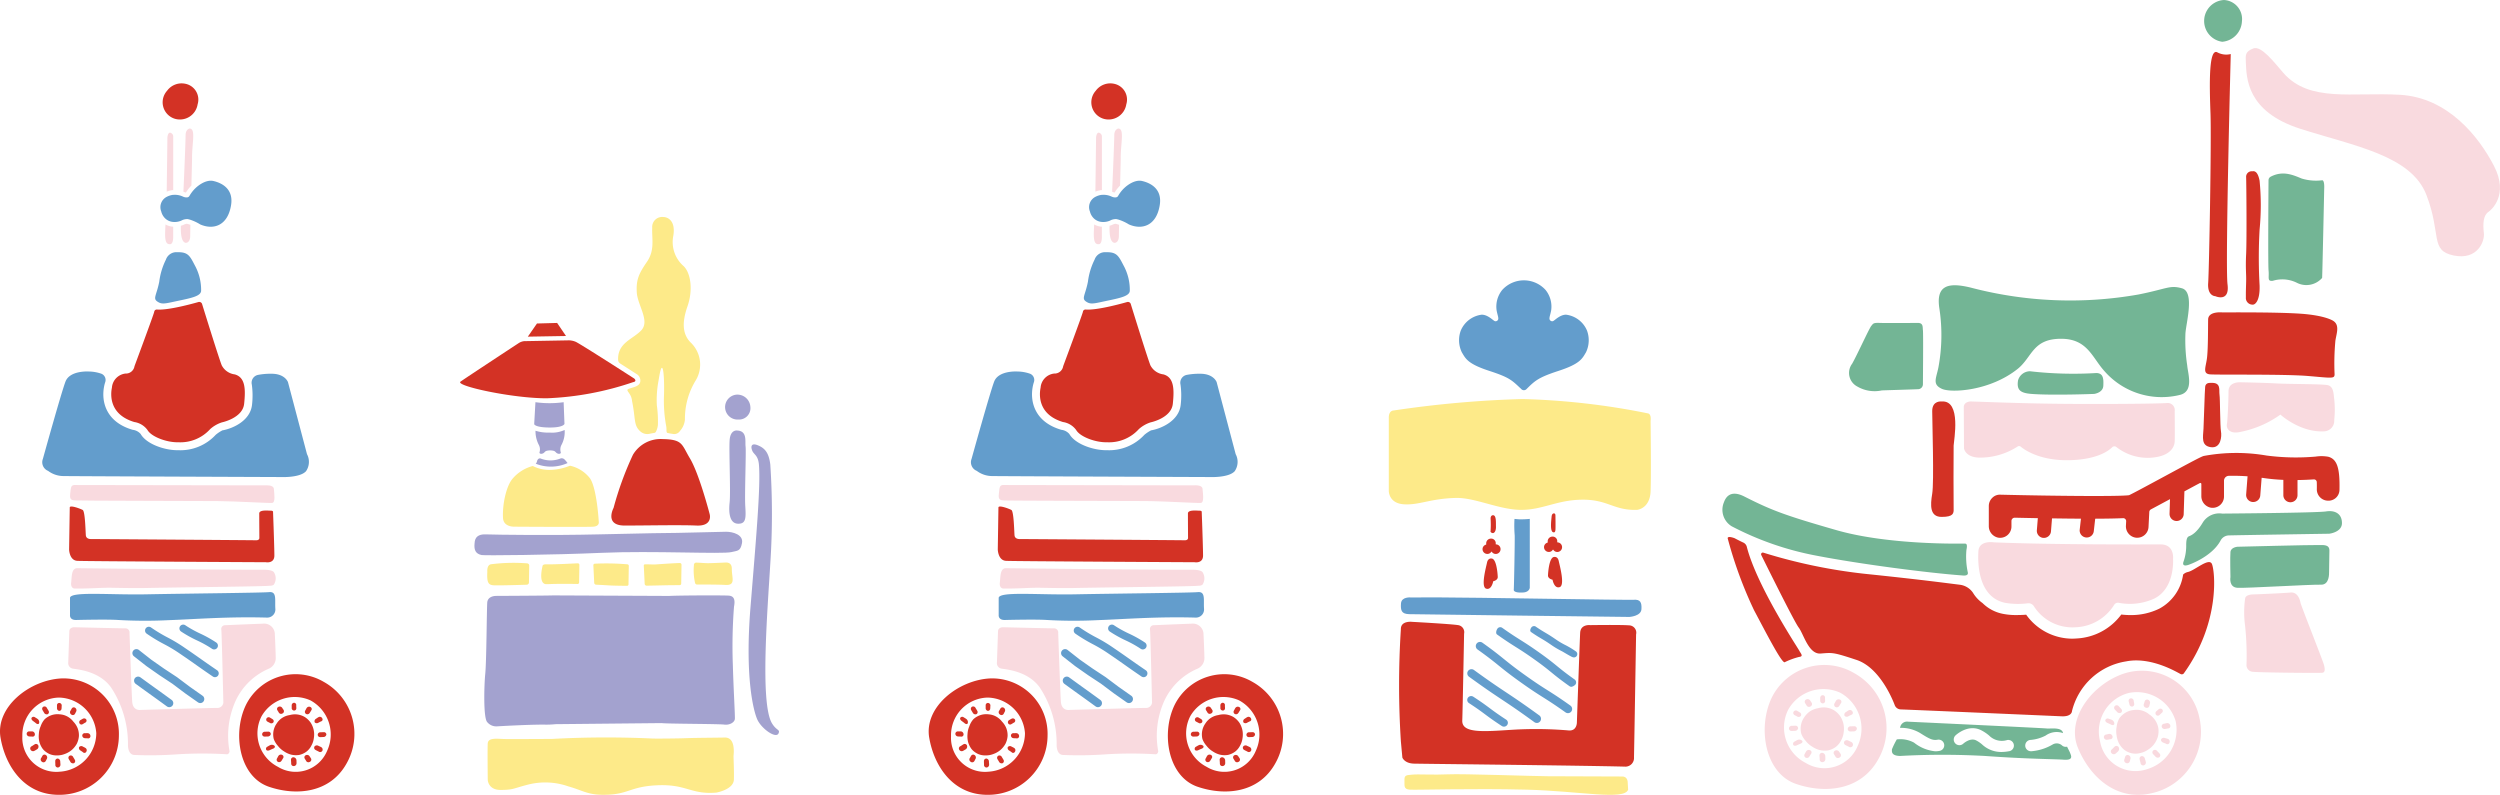 <svg height="121.131" width="381" xmlns="http://www.w3.org/2000/svg"><path d="M10.688 75.348c-.1.942.382.866.765.917.407.054 18.978.076 21.729.1s7.77.332 8.3.28.307-1.476.255-2.14-1.324-.535-1.324-.535l-29.118-.051c-.529.053-.505.486-.607 1.429z" fill="#f9dadf"/><path d="M25.462 13.834a2.624 2.624 0 001.121 4.246 2.729 2.729 0 003.532-2.174 2.454 2.454 0 00-1.8-3.125 2.74 2.74 0 00-2.853 1.053zm5.351 32.548s2.5 8.1 2.981 9.3a2.6 2.6 0 001.986 1.376c1.631.458 1.656 2.293 1.427 4.483s-3.388 2.828-3.388 2.828a4.991 4.991 0 00-1.783 1.02 6.11 6.11 0 01-4.84 2.012c-1.783.051-4.127-.841-4.714-1.86a3.043 3.043 0 00-2.012-1.223c-3.9-1.172-3.617-4.255-3.413-5.248a2.334 2.334 0 012.063-2.14 1.327 1.327 0 001.376-1.121s2.929-7.872 3.006-8.279a.391.391 0 01.433-.356c1.885.152 6.317-1.147 6.317-1.147a.458.458 0 01.561.355zM12.599 77.716c.382.2.433 3.312.484 3.872s.688.561.688.561 24.651.171 25.228.189.526-.374.526-.374-.017-3.118-.017-3.713 1.358-.424 1.767-.424.339.237.339.237.2 5.339.2 6.6-1.291 1.02-1.291 1.02-27.512-.143-28.735-.211-1.257-1.731-1.257-1.731l.1-6.42c.057-.379 1.586.19 1.968.394z" fill="#d33225"/><path d="M29.76 40.572a7.76 7.76 0 01.89 3.773c-.073.74-1.278 1.034-3.271 1.45s-2.6.641-3.249.253c-.936-.524-.3-.9.139-3.105a10.422 10.422 0 011.016-3.374 1.683 1.683 0 011.761-1.129c1.678-.047 1.919.625 2.714 2.132zm2.767-12.987c-1.085-.26-2.561.659-3.387 1.848a4.311 4.311 0 00-.266.42c-.228.43-.915.142-.915.142l-.05-.019a2.848 2.848 0 00-1.513-.276h-.083a2.95 2.95 0 00-.921.307 1.764 1.764 0 00-.819 2.222 2.156 2.156 0 00.688 1.135 1.978 1.978 0 001.132.46 2.573 2.573 0 001.2-.185h.007a1.871 1.871 0 011-.25 3.764 3.764 0 01.433.113 7.019 7.019 0 011.482.7c1.971.865 4.187.247 4.7-2.94.405-2.517-1.453-3.386-2.688-3.677zm.11 71.391a.57.57 0 01-.312-.092 17.061 17.061 0 00-2.3-1.284 18.406 18.406 0 01-2.433-1.36.576.576 0 01.625-.967 17.357 17.357 0 002.3 1.286 18.312 18.312 0 012.432 1.357.576.576 0 01-.314 1.059zm.6 3.972a.575.575 0 00-.152-.8c-1.233-.84-1.843-1.271-2.452-1.7s-1.229-.87-2.474-1.717a24.059 24.059 0 00-2.625-1.585 22.937 22.937 0 01-2.516-1.519.576.576 0 10-.648.952 24.343 24.343 0 002.624 1.583 23.187 23.187 0 012.517 1.52c1.237.841 1.846 1.273 2.456 1.705s1.227.869 2.47 1.715a.575.575 0 00.8-.152zm-2.215 3.937a.612.612 0 00-.149-.852l-1.947-1.369-1.95-1.463-1.989-1.311-1.935-1.355-1.885-1.479a.611.611 0 00-.754.962l1.911 1.5 1.977 1.384 1.971 1.3 1.934 1.453 1.964 1.381a.61.61 0 00.852-.148zm-4.729.637a.613.613 0 00-.135-.854c-1.187-.864-1.786-1.295-2.383-1.723s-1.194-.856-2.385-1.724a.612.612 0 00-.72.989c1.194.87 1.793 1.3 2.392 1.729s1.192.856 2.376 1.718a.612.612 0 00.854-.135zm15.651-15.465v-.627c-.013-.6-.1-1.036-.505-1.159a1.037 1.037 0 00-.407-.032c-1.151.111-13.068.223-18.664.335-4.849.1-9.977-.332-11.344.207-.211.084-.339.188-.355.322v2.628s-.1.782.959.754 4.951-.109 6.391 0a71.668 71.668 0 007.706.027c3.933-.139 8.975-.558 14.923-.391a1.245 1.245 0 001.311-1.4 10.73 10.73 0 01-.015-.664z" fill="#639dcc"/><path d="M47.812 111.278a3.358 3.358 0 01.02 1.2 3.092 3.092 0 01-.366 1.132 2.681 2.681 0 01-.76.935 2.9 2.9 0 01-1.114.51 3.224 3.224 0 01-1.226-.051 3.528 3.528 0 01-1.1-.509 3.332 3.332 0 01-.9-.81 3.2 3.2 0 01-.646-1.055 2.978 2.978 0 01-.034-1.246 2.883 2.883 0 01.487-1.133 2.812 2.812 0 011.959-1.271 3.081 3.081 0 011.19-.094 3.022 3.022 0 011.146.4 3.261 3.261 0 01.883.856 3.439 3.439 0 01.461 1.136zm4.991 5.1c-2.511 4.48-7.634 4.958-11.838 3.517-4.5-1.545-5.586-8.121-3.48-12.471a8.456 8.456 0 0111.838-3.517 9.072 9.072 0 013.478 12.473zm-5.444-9.618a5.822 5.822 0 00-7.5 2.4 5.729 5.729 0 002.482 7.695 5.181 5.181 0 007.5-2.4 5.916 5.916 0 00-2.483-7.692zm-.718 2.042a.411.411 0 00.546-.136 2.575 2.575 0 00.148-.236c.026-.045.051-.09.109-.175a.336.336 0 00-.138-.509.447.447 0 00-.564.144 2.349 2.349 0 00-.126.227 2.28 2.28 0 01-.093.168.372.372 0 00.118.518zm-2.189-.895a.379.379 0 00.365.381.338.338 0 00.343-.361c0-.127-.007-.192-.012-.256 0-.047-.006-.094 0-.19a.347.347 0 00-.315-.381.384.384 0 00-.376.361 2.192 2.192 0 000 .257 1.782 1.782 0 01-.005.191zm-2.055.529a1.458 1.458 0 01.093.16.394.394 0 00.535.144.374.374 0 00.218-.5 1.942 1.942 0 00-.138-.216 1.573 1.573 0 01-.107-.16.448.448 0 00-.567-.14.356.356 0 00-.166.5c.061.107.097.16.136.213zm-1.658 1.527a2.545 2.545 0 00.23.122c.044.021.086.042.169.091a.4.4 0 00.519-.081.346.346 0 00-.112-.485c-.107-.074-.164-.106-.221-.139a1.763 1.763 0 01-.164-.1.381.381 0 00-.528.1.342.342 0 00.107.492zm.064 2.279a.457.457 0 00.464-.367.365.365 0 00-.4-.373c-.146 0-.218 0-.29.009-.054 0-.107.007-.212.006a.4.4 0 00-.414.361.36.36 0 00.365.377c.137 0 .208 0 .277-.007.054-.002.108-.006.208-.005zm.386 1.31a2.415 2.415 0 00-.262.138 4.112 4.112 0 01-.184.106.355.355 0 00-.172.473c.079.139.3.161.519.058.142-.061.211-.1.282-.129.053-.025.106-.048.218-.09.251-.086.375-.275.258-.432a.6.6 0 00-.66-.123zm1.814 1.492a.446.446 0 00-.564.145 2.5 2.5 0 00-.126.225 1.709 1.709 0 01-.093.169.374.374 0 00.119.517.414.414 0 00.548-.137 2.7 2.7 0 00.148-.236 1.722 1.722 0 01.109-.175.337.337 0 00-.143-.507zm2.182.839a.5.5 0 00-.447-.476.376.376 0 00-.391.427c.006.152.014.228.021.3 0 .056.009.11.009.218a.371.371 0 00.369.4.433.433 0 00.443-.379 2.208 2.208 0 000-.281 2.013 2.013 0 01-.004-.208zm2.088-.487c-.028-.039-.057-.078-.106-.158a.447.447 0 00-.566-.142.356.356 0 00-.166.5c.061.111.1.164.131.217a1.419 1.419 0 01.094.161.394.394 0 00.535.144.374.374 0 00.218-.5 1.905 1.905 0 00-.141-.221zm1.674-1.533c-.124-.066-.189-.093-.254-.122a1.978 1.978 0 01-.188-.089.453.453 0 00-.575.118.372.372 0 00.173.531c.136.077.205.11.275.142.053.025.105.05.2.105a.384.384 0 00.556-.137.427.427 0 00-.187-.548zm-.11-2.264a.394.394 0 00-.414.361.36.36 0 00.365.376c.137 0 .207 0 .276-.007.053 0 .105-.007.21-.006a.457.457 0 00.464-.368.364.364 0 00-.4-.372c-.146 0-.22 0-.292.009-.052.002-.104.006-.209.005zm-.5-2.179c-.045.032-.089.065-.183.123a.431.431 0 00-.185.551.443.443 0 00.556.047c.125-.061.183-.093.242-.125a1.39 1.39 0 01.178-.081.3.3 0 00.172-.449.408.408 0 00-.533-.214 2.108 2.108 0 00-.245.146zm-37.407 4.881a3.335 3.335 0 01-1.047.6 3.064 3.064 0 01-1.168.223 2.7 2.7 0 01-1.185-.218 2.882 2.882 0 01-.982-.733 3.186 3.186 0 01-.544-1.1 3.516 3.516 0 01-.083-1.208 3.3 3.3 0 01.276-1.183 3.193 3.193 0 01.615-1.073 2.962 2.962 0 011.076-.628 2.841 2.841 0 011.229-.117 2.82 2.82 0 012.056 1.107 3.076 3.076 0 01.654 1 3.032 3.032 0 01.2 1.2 3.261 3.261 0 01-.327 1.185 3.427 3.427 0 01-.77.945zm7.188-2.214a9.069 9.069 0 01-9.265 9.042c-5.135-.051-8.016-4.314-8.77-8.694-.808-4.69 4.439-8.8 9.265-9.042a8.455 8.455 0 018.77 8.694zm-3.444-.352a5.821 5.821 0 00-5.71-5.425 5.727 5.727 0 00-5.557 5.871 5.181 5.181 0 005.711 5.425 5.917 5.917 0 005.556-5.871zm-2.136.35a.414.414 0 00.382.415c.139.013.208.014.277.015.052 0 .1 0 .205.012a.337.337 0 00.38-.366.448.448 0 00-.4-.426 2.464 2.464 0 00-.26 0 1.488 1.488 0 01-.192 0 .373.373 0 00-.394.351zm-.267-2.349a.376.376 0 00-.159.5.338.338 0 00.482.129c.112-.062.165-.1.22-.133a1.789 1.789 0 01.164-.094.348.348 0 00.184-.46.384.384 0 00-.5-.156 1.993 1.993 0 00-.227.12c-.04.027-.08.052-.164.095zm-1.45-1.55a1.825 1.825 0 01-.1.159.4.4 0 00.13.538.375.375 0 00.546-.051 1.848 1.848 0 00.123-.224 1.53 1.53 0 01.088-.171.447.447 0 00-.148-.564.356.356 0 00-.517.093 2.535 2.535 0 00-.122.222zm-2.136-.72v.451a.4.4 0 00.32.417.345.345 0 00.372-.332 2.465 2.465 0 00.017-.26 1.754 1.754 0 01.011-.192.381.381 0 00-.338-.417.342.342 0 00-.382.335zm-1.969 1.151a.458.458 0 00.545.23.365.365 0 00.136-.527 3.482 3.482 0 00-.148-.251c-.029-.045-.058-.09-.107-.182a.393.393 0 00-.516-.191.359.359 0 00-.155.5 2.65 2.65 0 00.139.241c.026.046.058.089.106.181zm-.963.968a2.44 2.44 0 00-.247-.164c-.047-.027-.093-.053-.183-.11a.354.354 0 00-.5.076c-.084.137 0 .342.2.484.122.094.185.139.248.185s.094.07.184.147c.2.179.421.2.5.02a.6.6 0 00-.202-.637zm-.438 2.307a.447.447 0 00-.4-.426 2.336 2.336 0 00-.258 0 1.838 1.838 0 01-.192 0 .375.375 0 00-.4.353.415.415 0 00.382.415 2.441 2.441 0 00.279.015c.052 0 .1 0 .205.012a.335.335 0 00.385-.368zm.313 2.317a.5.5 0 00.2-.621.376.376 0 00-.562-.137c-.131.078-.192.12-.254.163a2.192 2.192 0 01-.186.113.37.37 0 00-.176.517.433.433 0 00.544.207 2.287 2.287 0 00.248-.135 1.911 1.911 0 01.186-.106zm1.43 1.6a1.445 1.445 0 01.089-.17.446.446 0 00-.149-.564.357.357 0 00-.517.092 2.325 2.325 0 00-.126.22 1.645 1.645 0 01-.1.159.4.4 0 00.13.539.376.376 0 00.546-.051 1.994 1.994 0 00.128-.226zm2.153.73c0-.14-.009-.211-.017-.281 0-.053-.009-.105-.011-.208a.458.458 0 00-.381-.448.374.374 0 00-.381.408c0 .155 0 .233.007.309 0 .058.007.114.006.229a.384.384 0 00.387.421.426.426 0 00.39-.431zm1.932-1.184a.4.4 0 00-.516-.191.36.36 0 00-.155.5 2.685 2.685 0 00.139.238c.028.045.057.089.106.182a.456.456 0 00.545.23.365.365 0 00.135-.528 3.267 3.267 0 00-.148-.251 2.247 2.247 0 01-.106-.181zm1.671-1.483c-.05-.024-.1-.047-.195-.1a.43.43 0 00-.572.1.442.442 0 00.225.511c.113.079.17.116.227.152a1.446 1.446 0 01.156.117.3.3 0 00.477-.064.409.409 0 00-.068-.571 1.974 1.974 0 00-.25-.146z" fill="#d33225"/><path d="M11.41 89.697c.76 0 1.493 0 2.858-.054.856-.034 1.817-.085 2.845-.065 1.16.022 2.4.047 3.651.047.528 0 1.056 0 1.583-.015 2.066-.04 4.993-.083 7.922-.123 4.912-.07 9.99-.142 10.686-.209.07-.006.137-.009.2-.009.12 0 .476-.037.589-.19a1.736 1.736 0 00.038-1.806c-.231-.535-1.9-.441-1.9-.441-7.711 0-28.023-.238-28.023-.238-1.018-.068-.9 1.295-1.018 2.239-.051.41.104.864.569.864z" fill="#f9dadf"/><path d="M46.786 69.214l-2.9-10.981s-.459-1.3-2.548-1.273a10.085 10.085 0 00-1.977.166 1.22 1.22 0 00-.981 1.5 12.213 12.213 0 01.03 3.044c-.251 2.425-2.852 3.583-4.349 3.885l-.071.014-.072.006a5.368 5.368 0 00-1.054.7 7.306 7.306 0 01-5.631 2.337h-.182c-2.016 0-4.735-.943-5.611-2.468a1.884 1.884 0 00-1.138-.629l-.09-.013-.087-.026c-3.9-1.173-4.749-4.2-4.247-6.646a5.192 5.192 0 01.153-.576 1.026 1.026 0 00-.558-1.289 6.007 6.007 0 00-1.947-.347s-2.887-.2-3.549 1.545-3.439 11.763-3.439 11.763a1.417 1.417 0 00.79 1.834 3.916 3.916 0 002.318.791c.84.025 33.092.152 33.092.152s2.955.153 3.9-.891a2.509 2.509 0 00.148-2.598z" fill="#639dcc"/><path d="M26.197 28.99a3.8 3.8 0 00-.791.219c.041-2.843.105-8.258.105-8.258s.055-.792.439-.726a.607.607 0 01.45.625v8.122h-.145zm-.977 5.217c-.042.824-.07 1.481-.051 1.814.047.814.21 1.218.745 1.2s.479-1.16.479-1.16v-1.512h-.059a2.745 2.745 0 01-1.114-.341zm2.947-4.909a1.5 1.5 0 00.162.053c.068-.112.142-.223.218-.332a5.653 5.653 0 01.623-.739c.054-2.092.1-3.859.1-4.115-.034-2.242.62-4.553-.375-4.578 0 0-.609.093-.61 1.036 0 .752-.2 5.782-.332 8.593.04.014.083.029.12.045zm.3 4.8a1.6 1.6 0 00-.464.152l-.124.053a3.217 3.217 0 01-.315.1c-.038 1.33.1 2.495.739 2.606 0 0 .69.058.686-1.089 0-.234.011-.839.028-1.655-.066-.025-.132-.05-.2-.071a2.657 2.657 0 00-.348-.091zm7.496 72.593a9.827 9.827 0 014.973-4.769 1.77 1.77 0 001.088-1.662 136.343 136.343 0 00-.138-3.548 1.633 1.633 0 00-1.835-1.664c-1.867.067-5.808.237-5.808.237a.578.578 0 00-.51.714c.068.679.306 11.107.306 11.107a.917.917 0 01-1.018.781c-.951 0-11.583.306-11.583.306s-1.188.2-1.29-1.257-.408-10.461-.408-10.461a.627.627 0 00-.644-.714c-.714 0-7.847-.17-7.847-.17s-.646.034-.68.577l-.169 4.79a.849.849 0 00.747.95c.849.137 4.008.408 5.775 2.854a15.651 15.651 0 012.581 8.73s-.068 1.461.917 1.563a58.61 58.61 0 006.657-.1 61.014 61.014 0 017.54 0s.309-.027.367-.46a12.946 12.946 0 01.979-7.804zm116.256-31.343c-.1.942.382.866.765.917.407.054 18.978.076 21.729.1s7.77.332 8.3.28.307-1.476.255-2.14-1.324-.535-1.324-.535l-29.118-.051c-.529.053-.505.486-.607 1.429z" fill="#f9dadf"/><path d="M166.993 13.834a2.624 2.624 0 001.121 4.246 2.729 2.729 0 003.532-2.174 2.454 2.454 0 00-1.8-3.125 2.74 2.74 0 00-2.853 1.053zm5.351 32.548s2.5 8.1 2.981 9.3a2.6 2.6 0 001.986 1.376c1.631.458 1.656 2.293 1.427 4.483s-3.388 2.828-3.388 2.828a4.991 4.991 0 00-1.783 1.02 6.11 6.11 0 01-4.84 2.012c-1.783.051-4.127-.841-4.714-1.86a3.043 3.043 0 00-2.012-1.223c-3.9-1.172-3.617-4.255-3.413-5.248a2.334 2.334 0 012.063-2.14 1.327 1.327 0 001.376-1.121s2.929-7.872 3.006-8.279a.391.391 0 01.433-.356c1.885.152 6.317-1.147 6.317-1.147a.458.458 0 01.561.355zM154.13 77.716c.382.2.433 3.312.484 3.872s.688.561.688.561 24.651.171 25.228.189.526-.374.526-.374-.017-3.118-.017-3.713 1.358-.424 1.767-.424.339.237.339.237.2 5.339.2 6.6-1.291 1.02-1.291 1.02-27.512-.143-28.735-.211-1.257-1.731-1.257-1.731l.1-6.42c.057-.379 1.586.19 1.968.394z" fill="#d33225"/><path d="M171.291 40.572a7.76 7.76 0 01.89 3.773c-.073.74-1.278 1.034-3.271 1.45s-2.6.641-3.249.253c-.936-.524-.3-.9.139-3.105a10.422 10.422 0 011.016-3.374 1.683 1.683 0 011.761-1.129c1.678-.047 1.919.625 2.714 2.132zm2.767-12.987c-1.085-.26-2.561.659-3.387 1.848a4.311 4.311 0 00-.266.42c-.228.43-.915.142-.915.142l-.05-.019a2.848 2.848 0 00-1.513-.276h-.083a2.95 2.95 0 00-.921.307 1.764 1.764 0 00-.819 2.222 2.156 2.156 0 00.688 1.135 1.978 1.978 0 001.132.46 2.573 2.573 0 001.2-.185h.007a1.871 1.871 0 011-.25 3.764 3.764 0 01.433.113 7.019 7.019 0 011.482.7c1.971.865 4.187.247 4.7-2.94.405-2.517-1.453-3.386-2.688-3.677zm.11 71.391a.57.57 0 01-.312-.092 17.061 17.061 0 00-2.3-1.284 18.406 18.406 0 01-2.433-1.36.576.576 0 01.625-.967 17.357 17.357 0 002.3 1.286 18.312 18.312 0 012.432 1.357.576.576 0 01-.314 1.059zm.6 3.972a.575.575 0 00-.152-.8c-1.233-.84-1.843-1.271-2.452-1.7s-1.229-.87-2.474-1.717a24.059 24.059 0 00-2.625-1.585 22.937 22.937 0 01-2.516-1.519.576.576 0 10-.648.952 24.343 24.343 0 002.624 1.583 23.187 23.187 0 012.517 1.52c1.237.841 1.846 1.273 2.456 1.705s1.227.869 2.47 1.715a.575.575 0 00.8-.152zm-2.215 3.937a.612.612 0 00-.149-.852l-1.947-1.369-1.95-1.463-1.989-1.311-1.935-1.355-1.885-1.479a.611.611 0 00-.754.962l1.911 1.5 1.977 1.384 1.971 1.3 1.934 1.453 1.964 1.381a.61.61 0 00.852-.148zm-4.729.637a.613.613 0 00-.135-.854c-1.187-.864-1.786-1.295-2.383-1.723s-1.194-.856-2.385-1.724a.612.612 0 00-.72.989c1.194.87 1.793 1.3 2.392 1.729s1.192.856 2.376 1.718a.612.612 0 00.854-.135zm15.651-15.465v-.627c-.013-.6-.1-1.036-.505-1.159a1.037 1.037 0 00-.407-.032c-1.151.111-13.068.223-18.664.335-4.849.1-9.977-.332-11.344.207-.211.084-.339.188-.355.322v2.628s-.1.782.959.754 4.951-.109 6.391 0a71.668 71.668 0 007.706.027c3.933-.139 8.975-.558 14.923-.391a1.245 1.245 0 001.311-1.4 10.73 10.73 0 01-.015-.664z" fill="#639dcc"/><path d="M189.343 111.278a3.358 3.358 0 01.02 1.2 3.092 3.092 0 01-.366 1.132 2.681 2.681 0 01-.76.935 2.9 2.9 0 01-1.114.51 3.224 3.224 0 01-1.226-.051 3.528 3.528 0 01-1.1-.509 3.332 3.332 0 01-.9-.81 3.2 3.2 0 01-.646-1.055 2.978 2.978 0 01-.034-1.246 2.883 2.883 0 01.487-1.133 2.812 2.812 0 011.959-1.271 3.081 3.081 0 011.19-.094 3.022 3.022 0 011.146.4 3.261 3.261 0 01.883.856 3.439 3.439 0 01.461 1.136zm4.991 5.1c-2.511 4.48-7.634 4.958-11.838 3.517-4.5-1.545-5.586-8.121-3.48-12.471a8.456 8.456 0 0111.838-3.517 9.072 9.072 0 013.478 12.473zm-5.444-9.618a5.822 5.822 0 00-7.5 2.4 5.729 5.729 0 002.482 7.695 5.181 5.181 0 007.5-2.4 5.916 5.916 0 00-2.483-7.692zm-.718 2.042a.411.411 0 00.546-.136 2.575 2.575 0 00.148-.236c.026-.045.051-.09.109-.175a.336.336 0 00-.138-.509.447.447 0 00-.564.144 2.349 2.349 0 00-.126.227 2.28 2.28 0 01-.093.168.372.372 0 00.118.518zm-2.189-.895a.379.379 0 00.365.381.338.338 0 00.343-.361c0-.127-.007-.192-.012-.256 0-.047-.006-.094 0-.19a.347.347 0 00-.315-.381.384.384 0 00-.376.361 2.192 2.192 0 000 .257 1.782 1.782 0 01-.005.191zm-2.055.529a1.458 1.458 0 01.093.16.394.394 0 00.535.144.374.374 0 00.218-.5 1.942 1.942 0 00-.138-.216 1.573 1.573 0 01-.107-.16.448.448 0 00-.567-.14.356.356 0 00-.166.5c.061.107.097.16.136.213zm-1.658 1.527a2.545 2.545 0 00.23.122c.044.021.086.042.169.091a.4.4 0 00.519-.081.346.346 0 00-.112-.485c-.107-.074-.164-.106-.221-.139a1.763 1.763 0 01-.164-.1.381.381 0 00-.528.1.342.342 0 00.107.492zm.064 2.279a.457.457 0 00.464-.367.365.365 0 00-.4-.373c-.146 0-.218 0-.29.009-.054 0-.107.007-.212.006a.4.4 0 00-.414.361.36.36 0 00.365.377c.137 0 .208 0 .277-.007.054-.002.108-.006.208-.005zm.386 1.31a2.415 2.415 0 00-.262.138 4.112 4.112 0 01-.184.106.355.355 0 00-.172.473c.079.139.3.161.519.058.142-.061.211-.1.282-.129.053-.025.106-.048.218-.09.251-.086.375-.275.258-.432a.6.6 0 00-.66-.123zm1.814 1.492a.446.446 0 00-.564.145 2.5 2.5 0 00-.126.225 1.709 1.709 0 01-.093.169.374.374 0 00.119.517.414.414 0 00.548-.137 2.7 2.7 0 00.148-.236 1.722 1.722 0 01.109-.175.337.337 0 00-.143-.507zm2.182.839a.5.5 0 00-.447-.476.376.376 0 00-.391.427c.006.152.014.228.021.3 0 .056.009.11.009.218a.371.371 0 00.369.4.433.433 0 00.443-.379 2.208 2.208 0 000-.281 2.013 2.013 0 01-.004-.208zm2.088-.487c-.028-.039-.057-.078-.106-.158a.447.447 0 00-.566-.142.356.356 0 00-.166.5c.061.111.1.164.131.217a1.419 1.419 0 01.094.161.394.394 0 00.535.144.374.374 0 00.218-.5 1.905 1.905 0 00-.141-.221zm1.674-1.533c-.124-.066-.189-.093-.254-.122a1.978 1.978 0 01-.188-.089.453.453 0 00-.575.118.372.372 0 00.173.531c.136.077.205.11.275.142.053.025.105.05.2.105a.384.384 0 00.556-.137.427.427 0 00-.187-.548zm-.11-2.264a.394.394 0 00-.414.361.36.36 0 00.365.376c.137 0 .207 0 .276-.007.053 0 .105-.007.21-.006a.457.457 0 00.464-.368.364.364 0 00-.4-.372c-.146 0-.22 0-.292.009-.052.002-.104.006-.209.005zm-.5-2.179c-.045.032-.089.065-.183.123a.431.431 0 00-.185.551.443.443 0 00.556.047c.125-.061.183-.093.242-.125a1.39 1.39 0 01.178-.081.3.3 0 00.172-.449.408.408 0 00-.533-.214 2.108 2.108 0 00-.245.146zm-37.407 4.881a3.335 3.335 0 01-1.047.6 3.064 3.064 0 01-1.168.223 2.7 2.7 0 01-1.185-.218 2.882 2.882 0 01-.982-.733 3.186 3.186 0 01-.544-1.1 3.516 3.516 0 01-.083-1.208 3.3 3.3 0 01.276-1.183 3.193 3.193 0 01.615-1.073 2.962 2.962 0 011.076-.628 2.841 2.841 0 011.229-.117 2.82 2.82 0 012.056 1.107 3.076 3.076 0 01.654 1 3.032 3.032 0 01.2 1.2 3.261 3.261 0 01-.327 1.185 3.427 3.427 0 01-.77.945zm7.188-2.214a9.069 9.069 0 01-9.265 9.042c-5.135-.051-8.016-4.314-8.77-8.694-.808-4.69 4.439-8.8 9.265-9.042a8.455 8.455 0 018.77 8.694zm-3.444-.352a5.821 5.821 0 00-5.71-5.425 5.727 5.727 0 00-5.557 5.871 5.181 5.181 0 005.711 5.425 5.917 5.917 0 005.556-5.871zm-2.136.35a.414.414 0 00.382.415c.139.013.208.014.277.015.052 0 .1 0 .205.012a.337.337 0 00.38-.366.448.448 0 00-.4-.426 2.464 2.464 0 00-.26 0 1.488 1.488 0 01-.192 0 .373.373 0 00-.394.351zm-.267-2.349a.376.376 0 00-.159.5.338.338 0 00.482.129c.112-.062.165-.1.22-.133a1.789 1.789 0 01.164-.094.348.348 0 00.184-.46.384.384 0 00-.5-.156 1.993 1.993 0 00-.227.12c-.04.027-.08.052-.164.095zm-1.45-1.55a1.825 1.825 0 01-.1.159.4.4 0 00.13.538.375.375 0 00.546-.051 1.848 1.848 0 00.123-.224 1.53 1.53 0 01.088-.171.447.447 0 00-.148-.564.356.356 0 00-.517.093 2.535 2.535 0 00-.122.222zm-2.136-.72v.451a.4.4 0 00.32.417.345.345 0 00.372-.332 2.465 2.465 0 00.017-.26 1.754 1.754 0 01.011-.192.381.381 0 00-.338-.417.342.342 0 00-.382.335zm-1.969 1.151a.458.458 0 00.545.23.365.365 0 00.136-.527 3.482 3.482 0 00-.148-.251c-.029-.045-.058-.09-.107-.182a.393.393 0 00-.516-.191.359.359 0 00-.155.5 2.65 2.65 0 00.139.241c.026.046.058.089.106.181zm-.963.968a2.44 2.44 0 00-.247-.164c-.047-.027-.093-.053-.183-.11a.354.354 0 00-.5.076c-.084.137 0 .342.2.484.122.094.185.139.248.185s.094.07.184.147c.2.179.421.2.5.02a.6.6 0 00-.202-.637zm-.438 2.307a.447.447 0 00-.4-.426 2.336 2.336 0 00-.258 0 1.838 1.838 0 01-.192 0 .375.375 0 00-.4.353.415.415 0 00.382.415 2.441 2.441 0 00.279.015c.052 0 .1 0 .205.012a.335.335 0 00.385-.368zm.313 2.317a.5.5 0 00.2-.621.376.376 0 00-.562-.137c-.131.078-.192.12-.254.163a2.192 2.192 0 01-.186.113.37.37 0 00-.176.517.433.433 0 00.544.207 2.287 2.287 0 00.248-.135 1.911 1.911 0 01.186-.106zm1.43 1.6a1.445 1.445 0 01.089-.17.446.446 0 00-.149-.564.357.357 0 00-.517.092 2.325 2.325 0 00-.126.22 1.645 1.645 0 01-.1.159.4.4 0 00.13.539.376.376 0 00.546-.051 1.994 1.994 0 00.128-.226zm2.153.73c0-.14-.009-.211-.017-.281 0-.053-.009-.105-.011-.208a.458.458 0 00-.381-.448.374.374 0 00-.381.408c0 .155 0 .233.007.309 0 .058.007.114.006.229a.384.384 0 00.387.421.426.426 0 00.39-.431zm1.932-1.184a.4.4 0 00-.516-.191.36.36 0 00-.155.5 2.685 2.685 0 00.139.238c.028.045.057.089.106.182a.456.456 0 00.545.23.365.365 0 00.135-.528 3.267 3.267 0 00-.148-.251 2.247 2.247 0 01-.106-.181zm1.671-1.483c-.05-.024-.1-.047-.195-.1a.43.43 0 00-.572.1.442.442 0 00.225.511c.113.079.17.116.227.152a1.446 1.446 0 01.156.117.3.3 0 00.477-.064.409.409 0 00-.068-.571 1.974 1.974 0 00-.25-.146z" fill="#d33225"/><path d="M152.941 89.697c.76 0 1.493 0 2.858-.054.856-.034 1.817-.085 2.845-.065 1.16.022 2.4.047 3.651.047.528 0 1.056 0 1.583-.015 2.066-.04 4.993-.083 7.922-.123 4.912-.07 9.99-.142 10.686-.209.07-.006.137-.009.2-.009.12 0 .476-.037.589-.19a1.736 1.736 0 00.038-1.806c-.231-.535-1.9-.441-1.9-.441-7.711 0-28.023-.238-28.023-.238-1.018-.068-.9 1.295-1.018 2.239-.051.41.104.864.569.864z" fill="#f9dadf"/><path d="M188.317 69.214l-2.9-10.981s-.459-1.3-2.548-1.273a10.085 10.085 0 00-1.977.166 1.22 1.22 0 00-.981 1.5 12.213 12.213 0 01.03 3.044c-.251 2.425-2.852 3.583-4.349 3.885l-.071.014-.072.006a5.368 5.368 0 00-1.054.7 7.306 7.306 0 01-5.631 2.337h-.182c-2.016 0-4.735-.943-5.611-2.468a1.884 1.884 0 00-1.138-.629l-.09-.013-.087-.026c-3.9-1.173-4.749-4.2-4.247-6.646a5.192 5.192 0 01.153-.576 1.026 1.026 0 00-.558-1.289 6.007 6.007 0 00-1.947-.347s-2.887-.2-3.549 1.545-3.439 11.763-3.439 11.763a1.417 1.417 0 00.79 1.834 3.916 3.916 0 002.318.791c.84.025 33.092.152 33.092.152s2.955.153 3.9-.891a2.509 2.509 0 00.148-2.598z" fill="#639dcc"/><path d="M167.728 28.99a3.8 3.8 0 00-.791.219c.041-2.843.105-8.258.105-8.258s.055-.792.439-.726a.607.607 0 01.45.625v8.122h-.145zm-.977 5.217c-.042.824-.07 1.481-.051 1.814.047.814.21 1.218.745 1.2s.479-1.16.479-1.16v-1.512h-.059a2.745 2.745 0 01-1.114-.341zm2.947-4.909a1.5 1.5 0 00.162.053c.068-.112.142-.223.218-.332a5.653 5.653 0 01.623-.739c.054-2.092.1-3.859.1-4.115-.034-2.242.62-4.553-.375-4.578 0 0-.609.093-.61 1.036 0 .752-.2 5.782-.332 8.593.04.014.083.029.12.045zm.3 4.8a1.6 1.6 0 00-.464.152l-.124.053a3.217 3.217 0 01-.315.1c-.038 1.33.1 2.495.739 2.606 0 0 .69.058.686-1.089 0-.234.011-.839.028-1.655-.066-.025-.132-.05-.2-.071a2.657 2.657 0 00-.348-.091zm7.496 72.593a9.827 9.827 0 014.973-4.769 1.77 1.77 0 001.088-1.662 136.343 136.343 0 00-.138-3.548 1.633 1.633 0 00-1.835-1.664c-1.867.067-5.808.237-5.808.237a.578.578 0 00-.51.714c.068.679.306 11.107.306 11.107a.917.917 0 01-1.018.781c-.951 0-11.583.306-11.583.306s-1.188.2-1.29-1.257-.408-10.461-.408-10.461a.627.627 0 00-.644-.714c-.714 0-7.847-.17-7.847-.17s-.646.034-.68.577l-.169 4.79a.849.849 0 00.747.95c.849.137 4.008.408 5.775 2.854a15.651 15.651 0 012.581 8.73s-.068 1.461.917 1.563a58.61 58.61 0 006.657-.1 61.014 61.014 0 017.54 0s.309-.027.367-.46a12.946 12.946 0 01.979-7.804z" fill="#f9dadf"/><path d="M72.321 82.845c.032-.314-.006-1.464 1.689-1.406 1.931.066 10.145.17 17.189 0s11.077-.227 11.986-.227 6.636-.173 7.481-.173c1.022 0 2.659.45 2.414 1.732s-.7 1.136-1.591 1.364c-1.38.352-12-.226-19.75.115-7.738.34-17.934.425-18.338.342-.896-.185-1.18-.751-1.08-1.747z" fill="#a3a2cf"/><path d="M79.868 51.992l6.839-.124a2.82 2.82 0 011.02.218c.741.327 8.932 5.605 8.932 5.605s.492.429-.18.55a46.018 46.018 0 01-13.128 2.458c-5.171.024-14.066-1.9-13.167-2.539s8.873-5.875 8.873-5.875a1.931 1.931 0 01.811-.293zm.575-.686l5.815-.1-1.35-1.99-3.074.085z" fill="#d33225"/><path d="M111.794 115.184c.039-.455.291-2.822-1.341-2.784-1.189.028-4.292.038-5.808.095s-4.53.076-5.211.057a151.938 151.938 0 00-15.222.057c-.234.008-6.162.038-7.271.019s-2.528-.265-2.606.644c-.058.681 0 5.6 0 5.6s.059 1.534 2 1.515 1.808-.208 4-.777a10.635 10.635 0 016.261.227c2.468.7 3.071 1.421 6.143 1.27s3.446-1.213 7.232-1.421c4.663-.256 5.238 1.43 9.186 1.108 0 0 2.649-.445 2.688-2s-.07-3.396-.051-3.61z" fill="#fdea89"/><path d="M111.686 101.361a78 78 0 01.178-8.917c.216-1.09-.038-1.591-.756-1.667-.616-.064-7.153-.05-9.154.043l-17.665-.081c-.794.038-8.671.076-8.671.076s-1.287-.038-1.363 1.022-.113 8.937-.3 10.831-.3 6.778.3 7.383a1.777 1.777 0 001.514.644s4.447-.265 7.081-.265a13.313 13.313 0 001.813-.066l16.165-.164h.009c.682.113 8.7.113 9.529.227s1.59-.342 1.628-.871-.204-4.464-.308-8.195zm2.67-39.37a1.738 1.738 0 01-1.819 1.948 1.903 1.903 0 11-.207-3.8 1.988 1.988 0 012.026 1.852zm-2.025 3.62s-1.021-.17-1.135 1.476.17 7.953 0 9.486-.013 3.182 1.243 3.239 1.256-.852 1.142-2.67.15-8.293.047-9.089.293-2.385-1.297-2.442zm3.144 2.244c1.073.431 1.691 1.107 1.918 2.925a114.544 114.544 0 010 15.109c-.4 6.817-1.591 21.188.238 24.312.7 1.189 1.3.928 1.014 1.571-.381.852-2.615-.719-3.24-2.139s-1.881-6.61-1.034-17.04c.845-10.386 1.575-18.509 1.29-21.784-.124-1.41-.748-1.515-.995-2.073-.283-.627-.218-1.293.809-.881z" fill="#a3a2cf"/><path d="M100.99 66.917a4.9 4.9 0 00-4.527 2.385 48.973 48.973 0 00-2.954 8.1s-1.457 2.692 1.686 2.692 8.539-.113 10.924 0 2.1-1.478 2.045-1.7-1.616-6.2-3.009-8.52c-1.289-2.147-1.057-2.9-4.165-2.957z" fill="#d33225"/><path d="M81.6 61.294l-.189 3.34s.071.5 2.308.521c2.167.016 2.306-.553 2.306-.553l-.127-3.307a15.426 15.426 0 01-4.298-.001z" fill="#a3a2cf"/><path d="M80.345 85.856a.334.334 0 01.309.333l-.042 2.583a.347.347 0 01-.335.34c-2.18.069-4.716.131-5.158.078-.71-.084-.937-.454-.851-2.045 0 0-.115-1.1.624-1.16a27.137 27.137 0 015.453-.129zm19.561.163c-.372.024-1.048-.023-1.611-.015a.184.184 0 00-.182.187l.135 2.784a.3.3 0 00.3.284c1.312-.023 2.477-.054 3.1-.067.282-.005 1.462-.013 1.944-.02a.228.228 0 00.224-.221l.047-2.886a.26.26 0 00-.266-.26c-1.112.035-2.759.151-3.69.216zm-16.634-.011c-.126 0-.594-.05-.608.348 0 0-.649 2.542.516 2.668.147.015.874-.024 1.259-.032 1.026-.019 2.574-.015 3.583.006a.23.23 0 00.233-.228l.043-2.675a.236.236 0 00-.242-.245c-1.169.046-3.118.167-4.783.159zm7.156.15l.13 2.664a.3.3 0 00.286.285c.729.035 1.422.073 2.06.113.6.037 1.861.054 2.666.059a.209.209 0 00.212-.205l.047-2.853a.229.229 0 00-.213-.219 37.778 37.778 0 00-4.946-.095.236.236 0 00-.242.249zm21.1.55c.014-.6-.257-1.016-.973-.98s-2.129.1-2.637.1-1.209-.071-1.82-.086a.356.356 0 00-.345.4 8.579 8.579 0 00.182 2.729.336.336 0 00.294.217c1.494-.008 3.482 0 4.279.054 1.706.12.996-1.126 1.024-2.433z" fill="#fdea89"/><path d="M86.495 70.57a5.137 5.137 0 00-.47-.559.635.635 0 00-.562-.155 4.093 4.093 0 01-3.124 0c-.417-.019-.493.416-.531.569a1.617 1.617 0 01-.159.242 6.174 6.174 0 004.846-.097z" fill="#a3a2cf"/><path d="M105.229 52.168c-1.213-1.249-1.326-2.992-.455-5.49s.493-5.037-.567-6.1a4.859 4.859 0 01-1.591-4.658c.378-2.31-.885-2.847-1.51-2.844a1.521 1.521 0 00-1.708 1.633c-.069 1.779.416 3.408-.8 5.188s-1.665 2.689-1.552 4.658 2.045 4.355.681 5.793c-1.3 1.374-3.643 1.892-3.524 4.529a.67.67 0 00.311.521 780.2 780.2 0 012.559 1.643l.048.03.042.037a1.139 1.139 0 01.4 1.135c-.063.229-.252.55-.956.758l-.379.122c-.2.066-.522.15-.579.242-.1.146.073.3.213.541a2.279 2.279 0 01.46 1.2c.574 2.8.208 3.678 1.253 4.629a1.588 1.588 0 001.407.379c.2-.045.439-.092.7-.13a.354.354 0 00.265-.165 2.839 2.839 0 00.32-1.088 18.053 18.053 0 00-.166-2.983 15.858 15.858 0 01.27-3.791c.183-1.131.333-1.9.509-1.9.262 0 .373 2.036.316 4.118a21.03 21.03 0 00.34 4.813c.086.474-.047.9.189.992a7.106 7.106 0 00.762.139 1.047 1.047 0 001.147-.448 2.973 2.973 0 00.75-1.73 11.134 11.134 0 011.628-5.939 4.651 4.651 0 00-.783-5.834z" fill="#fdea89"/><path d="M83.807 65.927h-.092a6.43 6.43 0 01-2.105-.28 4.507 4.507 0 00.519 2.179 1.471 1.471 0 01.084 1.136c0 .242.412.27.682.043.221-.187.188-.323.9-.367h.095c.711.044.678.18.9.367.27.227.682.2.682-.043a1.468 1.468 0 01.086-1.136 4.179 4.179 0 00.492-2.3 4.555 4.555 0 01-2.243.401z" fill="#a3a2cf"/><path d="M91.256 79.565s-.275-5.071-1.325-6.645a5.294 5.294 0 00-3.059-1.945l-.2.073a8.365 8.365 0 01-2.9.566 5.521 5.521 0 01-2.34-.484l-.237-.111a6.035 6.035 0 00-3.115 1.977c-.991 1.219-1.533 4.033-1.42 5.964.081 1.372 1.7 1.306 1.7 1.306s11.151.076 12.079 0 .817-.701.817-.701z" fill="#fdea89"/><path d="M280.951 110.357a3.556 3.556 0 01.022 1.274 3.246 3.246 0 01-.385 1.2 2.833 2.833 0 01-.8.989 3.04 3.04 0 01-1.177.539 3.4 3.4 0 01-1.3-.053 3.729 3.729 0 01-1.163-.538 3.5 3.5 0 01-.957-.856 3.391 3.391 0 01-.682-1.115 3.132 3.132 0 01-.036-1.317 3.028 3.028 0 01.515-1.2 3.364 3.364 0 01.893-.9 3.3 3.3 0 011.178-.444 3.066 3.066 0 012.469.323 3.463 3.463 0 01.933.905 3.63 3.63 0 01.49 1.193zm1.595-7.791a8.941 8.941 0 00-12.515 3.721c-2.223 4.6-1.076 11.553 3.684 13.183 4.446 1.523 9.862 1.015 12.515-3.721a9.59 9.59 0 00-3.684-13.183zm.551 11.149a5.477 5.477 0 01-7.928 2.543 6.056 6.056 0 01-2.627-8.134 6.155 6.155 0 017.93-2.542 6.256 6.256 0 012.625 8.133zm-3.385-5.973a.438.438 0 00.58-.145 2.9 2.9 0 00.156-.249 1.962 1.962 0 01.115-.186.356.356 0 00-.146-.538.474.474 0 00-.6.153 2.5 2.5 0 00-.134.239c-.023.045-.045.091-.1.177a.4.4 0 00.129.549zm-2.313-.946a.4.4 0 00.386.4.355.355 0 00.362-.381c0-.137-.006-.2-.011-.271a1.806 1.806 0 010-.2.368.368 0 00-.334-.4.406.406 0 00-.4.382 2.093 2.093 0 000 .272c-.003.049-.001.099-.003.198zm-2.173.559a1.628 1.628 0 01.1.17.419.419 0 00.566.152.4.4 0 00.23-.532 1.928 1.928 0 00-.146-.229 1.982 1.982 0 01-.113-.169.472.472 0 00-.6-.148.376.376 0 00-.177.526 2.452 2.452 0 00.14.23zm-1.752 1.615c.117.069.181.1.242.129s.092.044.18.1a.422.422 0 00.548-.086.367.367 0 00-.119-.514 2.7 2.7 0 00-.233-.146c-.044-.025-.089-.05-.174-.108a.4.4 0 00-.557.1.359.359 0 00.113.525zm.068 2.41a.483.483 0 00.49-.389.385.385 0 00-.42-.393c-.154 0-.231 0-.308.01-.057 0-.113.007-.224.006a.418.418 0 00-.438.382.38.38 0 00.385.4c.145 0 .219 0 .293-.007a2.119 2.119 0 01.222-.008zm.408 1.384a2.539 2.539 0 00-.278.146c-.048.03-.1.06-.194.113a.376.376 0 00-.182.5c.084.147.32.17.548.061.15-.065.224-.1.3-.135.057-.026.114-.053.231-.1.266-.091.4-.291.274-.456a.637.637 0 00-.698-.128zm1.918 1.577a.472.472 0 00-.6.153 2.378 2.378 0 00-.134.239 1.76 1.76 0 01-.1.177.394.394 0 00.126.546.435.435 0 00.578-.144c.084-.122.121-.187.157-.25a1.99 1.99 0 01.114-.184.355.355 0 00-.14-.537zm2.307.886a.532.532 0 00-.473-.5.4.4 0 00-.413.451 3.7 3.7 0 00.023.318 2.077 2.077 0 01.01.23.393.393 0 00.39.426.458.458 0 00.468-.4 2.446 2.446 0 000-.3 2.214 2.214 0 01-.004-.226zm2.208-.515a1.741 1.741 0 01-.113-.169.472.472 0 00-.6-.148.377.377 0 00-.177.527c.065.117.1.172.139.229a1.478 1.478 0 01.1.17.418.418 0 00.565.152.4.4 0 00.231-.532 2.088 2.088 0 00-.144-.228zm1.77-1.626c-.132-.069-.2-.1-.268-.128a2.092 2.092 0 01-.2-.095.481.481 0 00-.608.126.394.394 0 00.184.562c.142.08.217.115.291.15.055.026.11.051.216.111a.405.405 0 00.587-.146.449.449 0 00-.202-.579zm-.117-2.393a.417.417 0 00-.438.382.38.38 0 00.386.4c.146 0 .219 0 .293-.007a2.106 2.106 0 01.222-.006.483.483 0 00.49-.389.385.385 0 00-.42-.393c-.154 0-.232 0-.309.01-.058.001-.114.005-.224.003zm-.527-2.3c-.048.034-.095.068-.194.129a.455.455 0 00-.2.583.467.467 0 00.587.05c.132-.066.194-.1.256-.134a1.925 1.925 0 01.188-.085.318.318 0 00.182-.474.432.432 0 00-.564-.226 2.075 2.075 0 00-.255.155zm46.779 5.015a3.522 3.522 0 01-.945.854 3.24 3.24 0 01-1.155.5 2.823 2.823 0 01-1.273.044 3.014 3.014 0 01-1.181-.532 3.4 3.4 0 01-.813-1.011 3.724 3.724 0 01-.36-1.23 3.52 3.52 0 01.016-1.284 3.394 3.394 0 01.39-1.248 3.158 3.158 0 01.969-.894 3.036 3.036 0 011.242-.4 2.98 2.98 0 012.374.675 3.247 3.247 0 01.9.881 3.2 3.2 0 01.478 1.193 3.437 3.437 0 01-.068 1.3 3.625 3.625 0 01-.574 1.152zm6.917-3.923a8.94 8.94 0 00-11.035-6.978c-4.927 1.35-9.408 6.789-7.5 11.447 1.777 4.35 5.722 8.095 11.034 6.977a9.588 9.588 0 007.505-11.446zm-8.034 7.749a5.477 5.477 0 01-7.131-4.3 6.055 6.055 0 014.4-7.329 6.153 6.153 0 017.13 4.3 6.255 6.255 0 01-4.399 7.328zm2.272-6.478a.437.437 0 00.49.34 2.512 2.512 0 00.29-.047c.054-.011.107-.022.216-.035a.355.355 0 00.309-.463.473.473 0 00-.508-.35 2.505 2.505 0 00-.269.057 1.886 1.886 0 01-.2.042.4.4 0 00-.328.455zm-.811-2.365a.4.4 0 00-.049.554.357.357 0 00.526.023c.1-.09.148-.139.2-.187s.072-.072.148-.136a.368.368 0 00.085-.516.406.406 0 00-.55-.048 2.234 2.234 0 00-.207.176 1.944 1.944 0 01-.152.133zm-1.85-1.269a1.645 1.645 0 01-.063.187.419.419 0 00.257.526.4.4 0 00.553-.176 2.23 2.23 0 00.075-.261 1.694 1.694 0 01.053-.2.472.472 0 00-.281-.55.378.378 0 00-.514.213 2.625 2.625 0 00-.079.26zm-2.373-.262c.025.134.044.2.062.267a2.012 2.012 0 01.047.2.421.421 0 00.426.357.366.366 0 00.308-.427c-.016-.136-.03-.2-.043-.272a1.959 1.959 0 01-.032-.2.4.4 0 00-.444-.353.361.361 0 00-.324.428zm-1.77 1.635a.482.482 0 00.615.114.385.385 0 00.019-.575c-.1-.117-.156-.172-.21-.226a1.994 1.994 0 01-.152-.164.416.416 0 00-.576-.079.38.38 0 00-.046.552 2.888 2.888 0 00.2.217 2.139 2.139 0 01.155.166zm-.775 1.219a2.459 2.459 0 00-.292-.113c-.054-.017-.108-.033-.213-.072a.373.373 0 00-.5.192c-.055.159.083.352.315.454.147.069.223.1.3.135.057.025.114.05.224.11.243.14.48.109.523-.093a.635.635 0 00-.352-.608zm.074 2.482a.471.471 0 00-.508-.348 2.5 2.5 0 00-.267.056 1.857 1.857 0 01-.2.043.4.4 0 00-.329.454.437.437 0 00.49.341 2.92 2.92 0 00.291-.047 2.047 2.047 0 01.214-.035.355.355 0 00.315-.459zm.85 2.32a.529.529 0 00.068-.686.4.4 0 00-.612-.014c-.117.11-.171.169-.225.226a2.092 2.092 0 01-.166.159.394.394 0 00-.065.575.459.459 0 00.609.089 2.107 2.107 0 00.225-.2c.047-.031.087-.07.172-.143zm1.841 1.324a1.7 1.7 0 01.053-.2.472.472 0 00-.283-.548.377.377 0 00-.512.213 2.625 2.625 0 00-.08.255 1.425 1.425 0 01-.063.188.418.418 0 00.257.526.4.4 0 00.553-.176 2.31 2.31 0 00.081-.252zm2.389.263a2.957 2.957 0 00-.08-.286 2.1 2.1 0 01-.06-.212.481.481 0 00-.495-.376.4.4 0 00-.3.508 3.6 3.6 0 00.079.318c.017.059.034.117.057.236a.406.406 0 00.5.346.452.452 0 00.305-.528zm1.725-1.663a.418.418 0 00-.576-.079.381.381 0 00-.046.553c.093.11.146.163.2.214s.079.079.151.163a.482.482 0 00.615.114.385.385 0 00.019-.575 3.09 3.09 0 00-.211-.226 1.81 1.81 0 01-.146-.158zm1.388-1.911c-.057-.014-.114-.027-.225-.061a.454.454 0 00-.567.236c-.043.184.122.392.348.475.135.056.2.08.269.105a1.987 1.987 0 01.188.085.317.317 0 00.476-.175.432.432 0 00-.2-.573 2.042 2.042 0 00-.283-.086z" fill="#f9dadf"/><path d="M300.436 43.854a59.606 59.606 0 0025.447 1.031c4.416-.873 4.746-1.47 6.634-.952 2.015.554.617 5.334.541 6.938a25.336 25.336 0 00.272 4.806c.108 1.281 1.026 3.9-1.024 4.485a11.588 11.588 0 01-11.653-3.677c-1.818-2.044-2.554-4.807-6.441-4.854-4.456-.051-4.475 2.791-6.72 4.588-4.206 3.366-10.109 3.691-11.535 3.046-1.524-.691-.875-1.591-.544-3.271a26.864 26.864 0 00.152-8.957c-.548-3.511 1.24-4.084 4.871-3.183zm41.236-40.617a3.278 3.278 0 01-3 3.13 3.2 3.2 0 01.265-6.365 2.9 2.9 0 012.735 3.235z" fill="#73b595"/><path d="M337.877 7.952a2.841 2.841 0 002.09.284s-.852 32.294-.492 35.1-1.87 1.8-1.87 1.8-1.222 0-1.079-2.013.509-21.709.351-25.894c-.174-4.632-.245-9.783 1-9.277zm5.369 18.157a.837.837 0 00-.935.9c.037.971.109 9.457 0 11.724s.036 2.949 0 4.243-.046 1.5-.039 2.333a1.015 1.015 0 00.977 1.118c.467.072 1.187-.648 1.113-2.913a75.672 75.672 0 010-8.523 38.555 38.555 0 000-7.444c-.217-1.115-.586-1.553-1.116-1.438z" fill="#d33225"/><path d="M346.043 26.933a.609.609 0 00-.32.536c-.016 2.1-.09 12.8.008 13.777.108 1.079-.251 1.655.648 1.547a4.96 4.96 0 013.7.322 3.193 3.193 0 003.811-.757c.036-.216.32-13.666.32-13.666s.072-1.151-.289-1.222a7.512 7.512 0 01-3.145-.261c-1.361-.567-2.896-1.241-4.733-.276z" fill="#73b595"/><path d="M355.589 48.903s-1.152-.826-4.964-1.094-11.885-.194-11.885-.194-2.2-.251-2.222 1.079 0 4.37-.166 5.808-.754 2.464.486 2.554 11.31-.057 14.924.247 4.028.448 4.028-.271a37.452 37.452 0 01.125-5.122c.174-1.122.681-2.359-.326-3.007zm-.742 20.709a5.86 5.86 0 00-1.931-.028 34.608 34.608 0 01-7.489-.159 27.212 27.212 0 00-9.589.065c-.427.134-1.389.636-6.05 3.154-2.075 1.121-4.625 2.5-5.314 2.823-1.5.211-11.039.129-19.613-.077a1.613 1.613 0 00-1.246.49 1.729 1.729 0 00-.521 1.236v3.029a1.791 1.791 0 001.437 1.795 1.727 1.727 0 002.015-1.7v-.854a.5.5 0 01.507-.488c1.256.028 2.422.051 3.512.071l-.148 1.846a1.08 1.08 0 00.99 1.161h.087a1.079 1.079 0 001.074-.993l.159-1.983q2.516.038 4.41.047l-.189 1.669a1.08 1.08 0 00.951 1.195c.041 0 .083.006.123.006a1.079 1.079 0 001.07-.957l.217-1.91c1.973-.007 3.322-.038 4.246-.081a.451.451 0 01.472.478l-.035.673a1.744 1.744 0 001.621 1.833h.1a1.726 1.726 0 001.722-1.638l.116-2.287a.474.474 0 01.251-.4c.777-.413 1.756-.94 2.906-1.56l-.069 2.222a1.078 1.078 0 001.045 1.111h.035a1.078 1.078 0 001.076-1.045l.108-3.473c.823-.444 1.655-.891 2.353-1.262a.157.157 0 01.229.145v1.808a1.791 1.791 0 001.437 1.795 1.728 1.728 0 002.016-1.7v-2.4a.75.75 0 01.732-.753c.824-.022 1.8 0 2.858.071l-.214 2.762a1.079 1.079 0 00.993 1.159h.084a1.078 1.078 0 001.074-.995l.21-2.7c.08.011.154.017.235.03a29.238 29.238 0 003.073.289v2.3a1.079 1.079 0 102.157 0V73.16c.953-.013 1.8-.056 2.482-.1a.424.424 0 01.454.406c.012.351.016.726.008 1.076a1.727 1.727 0 001.689 1.762h.01a1.672 1.672 0 001.753-1.633c.074-3.356-.365-4.679-1.689-5.059z" fill="#d33225"/><path d="M341.494 58.26s-1.87-.144-1.87 1.367-.141 4.495-.249 5.035.323 1.582 2.122 1.149a15.668 15.668 0 006.04-2.627s3 2.768 6.7 2.551a1.608 1.608 0 001.5-1.726 14.577 14.577 0 000-3.166c-.108-.682-.036-1.978-1.043-2.156s-5.862-.142-7.732-.25-5.468-.177-5.468-.177z" fill="#f9dadf"/><path d="M336.925 58.354s-.783-.109-.858.575-.182 5.122-.254 6.416-.394 2.59 1.116 2.805c1.547.22 1.689-1.655 1.546-2.41s-.121-4.916-.224-5.612.294-1.882-1.326-1.774z" fill="#d33225"/><path d="M300.318 61.185s-1.057 0-1.038.912c.006.332.034 6.244.034 6.244s.181 1.331 2.3 1.4a10.565 10.565 0 005.867-1.688.376.376 0 01.461.008c.687.566 3.059 2.191 7.518 2.071 4.06-.11 5.818-1.359 6.439-1.971a.475.475 0 01.632-.037 7.753 7.753 0 005.12 1.644c3.308-.181 3.739-1.835 3.775-2.482s0-4.639 0-4.639a1.083 1.083 0 00-1.224-1.222c-1.33.108-9.961.183-16.362.114s-11.867-.318-13.522-.354z" fill="#f9dadf"/><path d="M295.899 61.186s-1.43-.188-1.43 1.457.3 10.815 0 12.6-.376 3.533 1.431 3.533 1.862-.54 1.834-1.268-.022-8.847 0-9.6 1.236-6.965-1.835-6.722z" fill="#d33225"/><path d="M292.26 49.213s-4.747.037-5.754 0-1.007.072-1.33.467-2.192 4.5-2.912 5.755a2.328 2.328 0 00.757 3.452 5.236 5.236 0 003.776.611c.935-.036 5.158-.159 5.466-.182a.76.76 0 00.791-.755c0-.575.069-7.8 0-8.235s.104-1.119-.794-1.113zm17.12 7.367a1.905 1.905 0 00-1.833 1.4c-.208 1.391.247 1.914 2.05 2.053 3.237.249 9.548 0 9.548 0s1.348-.163 1.4-1.242 0-1.888-1.026-1.942a57.959 57.959 0 01-10.139-.269zm-43.522 19.098c-.742-.376-2.428-1.078-3.129.864a2.943 2.943 0 001.188 3.667 46.171 46.171 0 0012.895 4.473c6.689 1.293 17.047 2.638 22.225 3.014 0 0 .971.162.863-.432a11.378 11.378 0 01-.217-3.452c.215-1.025-.083-.971-.393-.971s-11.414.253-19.406-2.044c-7.88-2.262-9.876-3.016-14.026-5.119zm67.319 7.29a7.34 7.34 0 01-.376 2.536c-.431 1.079.836.539.836.539s3.425-1.17 4.77-3.646a1.458 1.458 0 011.3-.8c.971-.034 15.265-.257 15.265-.257s1.942-.216 1.942-1.619-1.026-2-2.428-1.779-15.827.329-15.827.329a2.964 2.964 0 00-2.917 1.3c-.946 1.619-1.754 2.009-2.1 2.138s-.445.508-.465 1.259z" fill="#73b595"/><path d="M303.882 82.654s-2.266-.377-2.373 1.349-.107 7.012 4.1 7.875a11.726 11.726 0 003.43.063.97.97 0 01.905.419 6.962 6.962 0 006.4 3.235 7.236 7.236 0 005.848-3.407.673.673 0 01.7-.322 8.949 8.949 0 005.422-.643c3.2-1.6 2.857-6.043 2.857-6.043s.267-2.211-1.889-2.211c-2.533.001-16.387.06-25.4-.315z" fill="#f9dadf"/><path d="M340.999 83.324s-1.007.073-1.078.791 0 3.833 0 3.833-.287 1.562 1.079 1.634 10.971-.514 12.731-.478c1.286.026 1.222-1.685 1.222-1.973s.044-2.611.049-3.236c.008-1.043-1.166-.794-1.777-.83s-12.226.259-12.226.259z" fill="#73b595"/><path d="M343.375 90.589s-1.155-.011-1.222.648a15.189 15.189 0 000 4.135 43.542 43.542 0 01.218 5.862 1.026 1.026 0 001.007 1.151c.827.108 10.177.212 10.573.14s.4-.539.215-1.222-3.491-9.025-3.564-9.421-.393-1.681-1.51-1.582c-1.361.12-5.143.277-5.717.289z" fill="#f9dadf"/><path d="M264.345 82.02s-1.025-.4-1.051 0a63.392 63.392 0 004.022 10.977c1.782 3.344 4.211 8.09 4.669 7.928a10.906 10.906 0 012.211-.811c.728-.081.216-.54 0-.971s-6.395-9.735-7.961-15.722a1 1 0 00-.514-.715c-.432-.188-1.376-.686-1.376-.686z" fill="#d33225"/><path d="M315.476 114.728c-.074-.193-.26-.53-.454-.935a.854.854 0 01-.826-.239 1.219 1.219 0 00-1.4-.075 7.631 7.631 0 01-3.2 1.009h-.086a.863.863 0 01-.085-1.722 6.01 6.01 0 002.336-.67 2.88 2.88 0 012.648-.366c-.166-.99-1.97-.639-2.49-.709-.539-.072-21.109-1.036-21.109-1.036a1.067 1.067 0 00-1.237.94 5.7 5.7 0 013.029.775c1.4.882 1.913 1.173 2.688 1.032a.865.865 0 01.32 1.7 3.587 3.587 0 01-.678.066 6.125 6.125 0 01-3.237-1.324 4.389 4.389 0 00-2.56-.495h-.057a11.911 11.911 0 00-.748 1.522c0 .323-.142.971 1.242 1.007a117.873 117.873 0 0112.928 0c6.4.466 10.5.465 12.011.571s1.144-.584.965-1.051zm-9.262-.25a6.531 6.531 0 01-1.219.124 4.264 4.264 0 01-2.93-1.153 4.7 4.7 0 00-.935-.631c-.9-.421-1.918.509-1.928.518a.863.863 0 01-1.189-1.251c.074-.072 1.865-1.756 3.846-.832a6.2 6.2 0 011.281.845 2.723 2.723 0 002.753.684.865.865 0 01.321 1.7z" fill="#73b595"/><path d="M343.398 7.385c-1.215.473-1.189.959-1.135 2.056.116 2.381.063 7.552 8.317 10.192s16.885 4.041 19.207 10.081.489 8.468 4.157 9.223 4.732-2.208 4.6-3.379c-.157-1.45-.13-2.718.723-3.289.327-.218 3.138-2.5.817-6.981s-7.016-10.409-14.3-10.838-13.829 1.213-17.8-3.339c-1.47-1.69-3.369-4.198-4.586-3.726z" fill="#f9dadf"/><path d="M337.089 85.933c-.46-.988-2.646 1.042-3.668 1.242a1.486 1.486 0 00-.714.389 7.021 7.021 0 01-3.616 5.19 9.762 9.762 0 01-4.4.984 12.109 12.109 0 01-1.406-.084 9.027 9.027 0 01-6.79 3.648c-.253.02-.5.031-.736.031a8.638 8.638 0 01-6.969-3.654c-.455.035-.926.053-1.372.053a9.97 9.97 0 01-2.2-.189 6.023 6.023 0 01-3.081-1.635 5.2 5.2 0 01-1.449-1.558 2.847 2.847 0 00-1.942-1.227c-2.086-.256-5.934-.783-14.6-1.68a82.027 82.027 0 01-15.416-3.22.262.262 0 00-.311.37c1.088 2.2 5.047 10.184 5.7 11.041.755.995 1.512 4.11 3.345 3.965s1.87-.217 5.467.97 5.577 6.219 5.828 6.9a1.01 1.01 0 00.971.647c2.913.108 24.365 1.044 24.365 1.044 1.673.108 1.673-.782 1.673-.782a10.106 10.106 0 018.25-7.582c3.91-.783 7.985 1.8 8.334 1.94a.4.4 0 00.512-.184c5.576-7.789 4.684-15.633 4.225-16.619z" fill="#d33225"/><path d="M241.859 50.381a3.993 3.993 0 00-3.183-2.422c-.884-.018-1.709.829-1.855.888a.387.387 0 01-.477.055.411.411 0 01-.2-.426c0-.232.138-.566.252-1.167a4.026 4.026 0 00-.863-3.132 4.457 4.457 0 00-6.585 0 4.026 4.026 0 00-.863 3.132c.114.6.247.935.252 1.167a.411.411 0 01-.2.426.388.388 0 01-.477-.055c-.146-.059-.97-.906-1.855-.888a4 4 0 00-3.183 2.422 4.243 4.243 0 00.159 3.308c.568.949.867 1.75 4.175 2.829 3.1 1.014 3.422 1.388 4.928 2.814a.542.542 0 00.72 0c1.328-1.319 1.823-1.8 4.928-2.814 3.307-1.079 3.606-1.879 4.173-2.829a4.238 4.238 0 00.154-3.308z" fill="#639dcc"/><path d="M211.652 63.642v11.143s-.053 1.91 2.281 2.069 4.012-.866 7.923-.968c2.9-.075 6.524 1.764 9.833 1.817s5.514-1.49 9.338-1.549c4.032-.061 4.846 1.657 8.454 1.55 0 0 1.963-.161 2.069-2.813s0-10.77 0-10.77.159-.955-.371-1.115a110.115 110.115 0 00-19.136-2.193 162.491 162.491 0 00-19.648 1.744s-.743-.029-.743 1.085z" fill="#fdea89"/><path d="M228.008 82.963a.72.72 0 01.676.731.729.729 0 01-.729.729.718.718 0 01-.6-.324.055.055 0 00-.093 0 .683.683 0 01-.595.319.729.729 0 01-.729-.729.712.712 0 01.465-.665c.034-.013.118-.024.1-.13a.469.469 0 01-.009-.081.729.729 0 01.729-.729.7.7 0 01.73.729c-.024.172.037.15.055.15zm-.471-4.444s-.37-.019-.37.506a14.881 14.881 0 010 1.887c-.078.117.135.351.37.331s.466-.37.446-.992.079-1.732-.446-1.732zm-.224 6.6s-.536-.118-.691.622-.973 3.7-.137 3.969 1.082-1.128 1.082-1.128.708-.135.689-.662-.194-2.786-.943-2.801zm10.071-2.459a.722.722 0 01.677.732.731.731 0 01-.731.73.717.717 0 01-.6-.325.057.057 0 00-.094 0 .68.68 0 01-.595.32.731.731 0 01-.731-.73.712.712 0 01.466-.667c.034-.014.119-.025.1-.131a.366.366 0 01-.011-.081.731.731 0 01.731-.73.7.7 0 01.731.73c-.027.168.038.147.057.148zm-.591-4.416s-.292-.019-.331.508-.312 2.4.331 2.379c0 0 .214.059.254-.351s0-2.223 0-2.223.019-.338-.254-.317zm-.878 9.441c-.02.528.69.663.69.663s.246 1.4 1.085 1.132.019-3.237-.137-3.978-.692-.624-.692-.624c-.752.016-.928 2.277-.947 2.803z" fill="#d33225"/><path d="M214.994 91.051s-1.414-.141-1.485.92.071 1.592 1.238 1.627 33.568.424 33.568.424 1.769-.106 1.839-1.167-.178-1.52-1.168-1.45-25.024-.366-29.676-.36z" fill="#639dcc"/><path d="M215.207 94.769s-1.729-.212-1.713 1.1a134.121 134.121 0 000 17.12l.227 2.468s.318.884 1.769.92 25.714.283 32.258.46a1.313 1.313 0 001.273-1.415c.035-1.414.319-18.739.319-18.739a1.12 1.12 0 00-1.061-1.379c-1.309-.106-5.942-.035-5.942-.035s-1.451-.177-1.521 1.167-.5 13.688-.5 13.688 0 1.273-1.2 1.2a58.924 58.924 0 00-8.666-.106c-4.421.283-7.676.566-7.6-1.413.061-1.556.277-13.23.277-13.23a1.087 1.087 0 00-.92-1.308c-1.13-.179-7-.498-7-.498z" fill="#d33225"/><path d="M215.246 118.054c-.8.094-1.242-.011-1.207.838s-.177 1.379.814 1.451 9.515-.213 17.757 0 14.951 1.662 15.516 0l-.06-1.026s.06-.974-.813-.977c-1.2 0-9.515-.042-11.39-.042s-13.017-.4-15.175-.29-4.644-.049-5.442.046z" fill="#fdea89"/><path d="M239.816 100.188a1.171 1.171 0 01-.365-.133c-.75-.4-1.085-.635-1.485-.841a12.8 12.8 0 01-1.59-.953c-.729-.5-1.1-.718-1.49-.949s-.789-.464-1.543-.982c-.21-.144-.137-.436 0-.651a.509.509 0 01.663-.212c.728.5 1.1.718 1.49.949s.789.464 1.543.982a11.93 11.93 0 001.494.895 12.782 12.782 0 011.592.954.506.506 0 01-.311.941zm.29 4.122a.552.552 0 00-.134-.757c-1.366-.969-2.028-1.51-2.668-2.033s-1.331-1.087-2.726-2.077-2.131-1.45-2.843-1.9-1.424-.89-2.792-1.862a.525.525 0 00-.741.137c-.167.247-.29.708-.048.88 1.393.988 2.13 1.45 2.843 1.9s1.422.89 2.792 1.862 2.028 1.511 2.668 2.034 1.331 1.086 2.726 2.076a.523.523 0 00.3.1 1.072 1.072 0 00.623-.362zm-.629 4.109a.638.638 0 00-.15-.889c-1.693-1.206-2.588-1.771-3.454-2.318-.849-.536-1.729-1.092-3.391-2.276s-2.468-1.837-3.249-2.469c-.8-.645-1.619-1.312-3.316-2.52a.636.636 0 00-.737 1.037 56.388 56.388 0 013.251 2.472c.8.645 1.619 1.312 3.313 2.519s2.586 1.769 3.45 2.315 1.73 1.093 3.394 2.278a.634.634 0 00.369.118.641.641 0 00.52-.268zm-4.747 1.5a.636.636 0 00-.14-.889c-2.467-1.792-3.758-2.651-5.006-3.48s-2.515-1.672-4.957-3.445a.636.636 0 10-.748 1.029c2.462 1.789 3.752 2.647 5 3.476s2.517 1.672 4.96 3.448a.636.636 0 00.89-.14zm-5.028.559a.577.577 0 00-.167-.809c-1.265-.824-1.852-1.262-2.474-1.725s-1.239-.922-2.53-1.764a.6.6 0 00-.825.164.578.578 0 00.167.81c1.26.822 1.875 1.279 2.469 1.722s1.24.923 2.535 1.768a.6.6 0 00.824-.165zm2.153-31.333h-.19c-.286 0-.571-.038-.857-.064a17.784 17.784 0 00.033 2.53c.027 1.2-.106 7.9-.141 8.255s.6.495 1.485.424.955-.707.955-.707V79.077a11.871 11.871 0 01-1.285.068z" fill="#639dcc"/></svg>